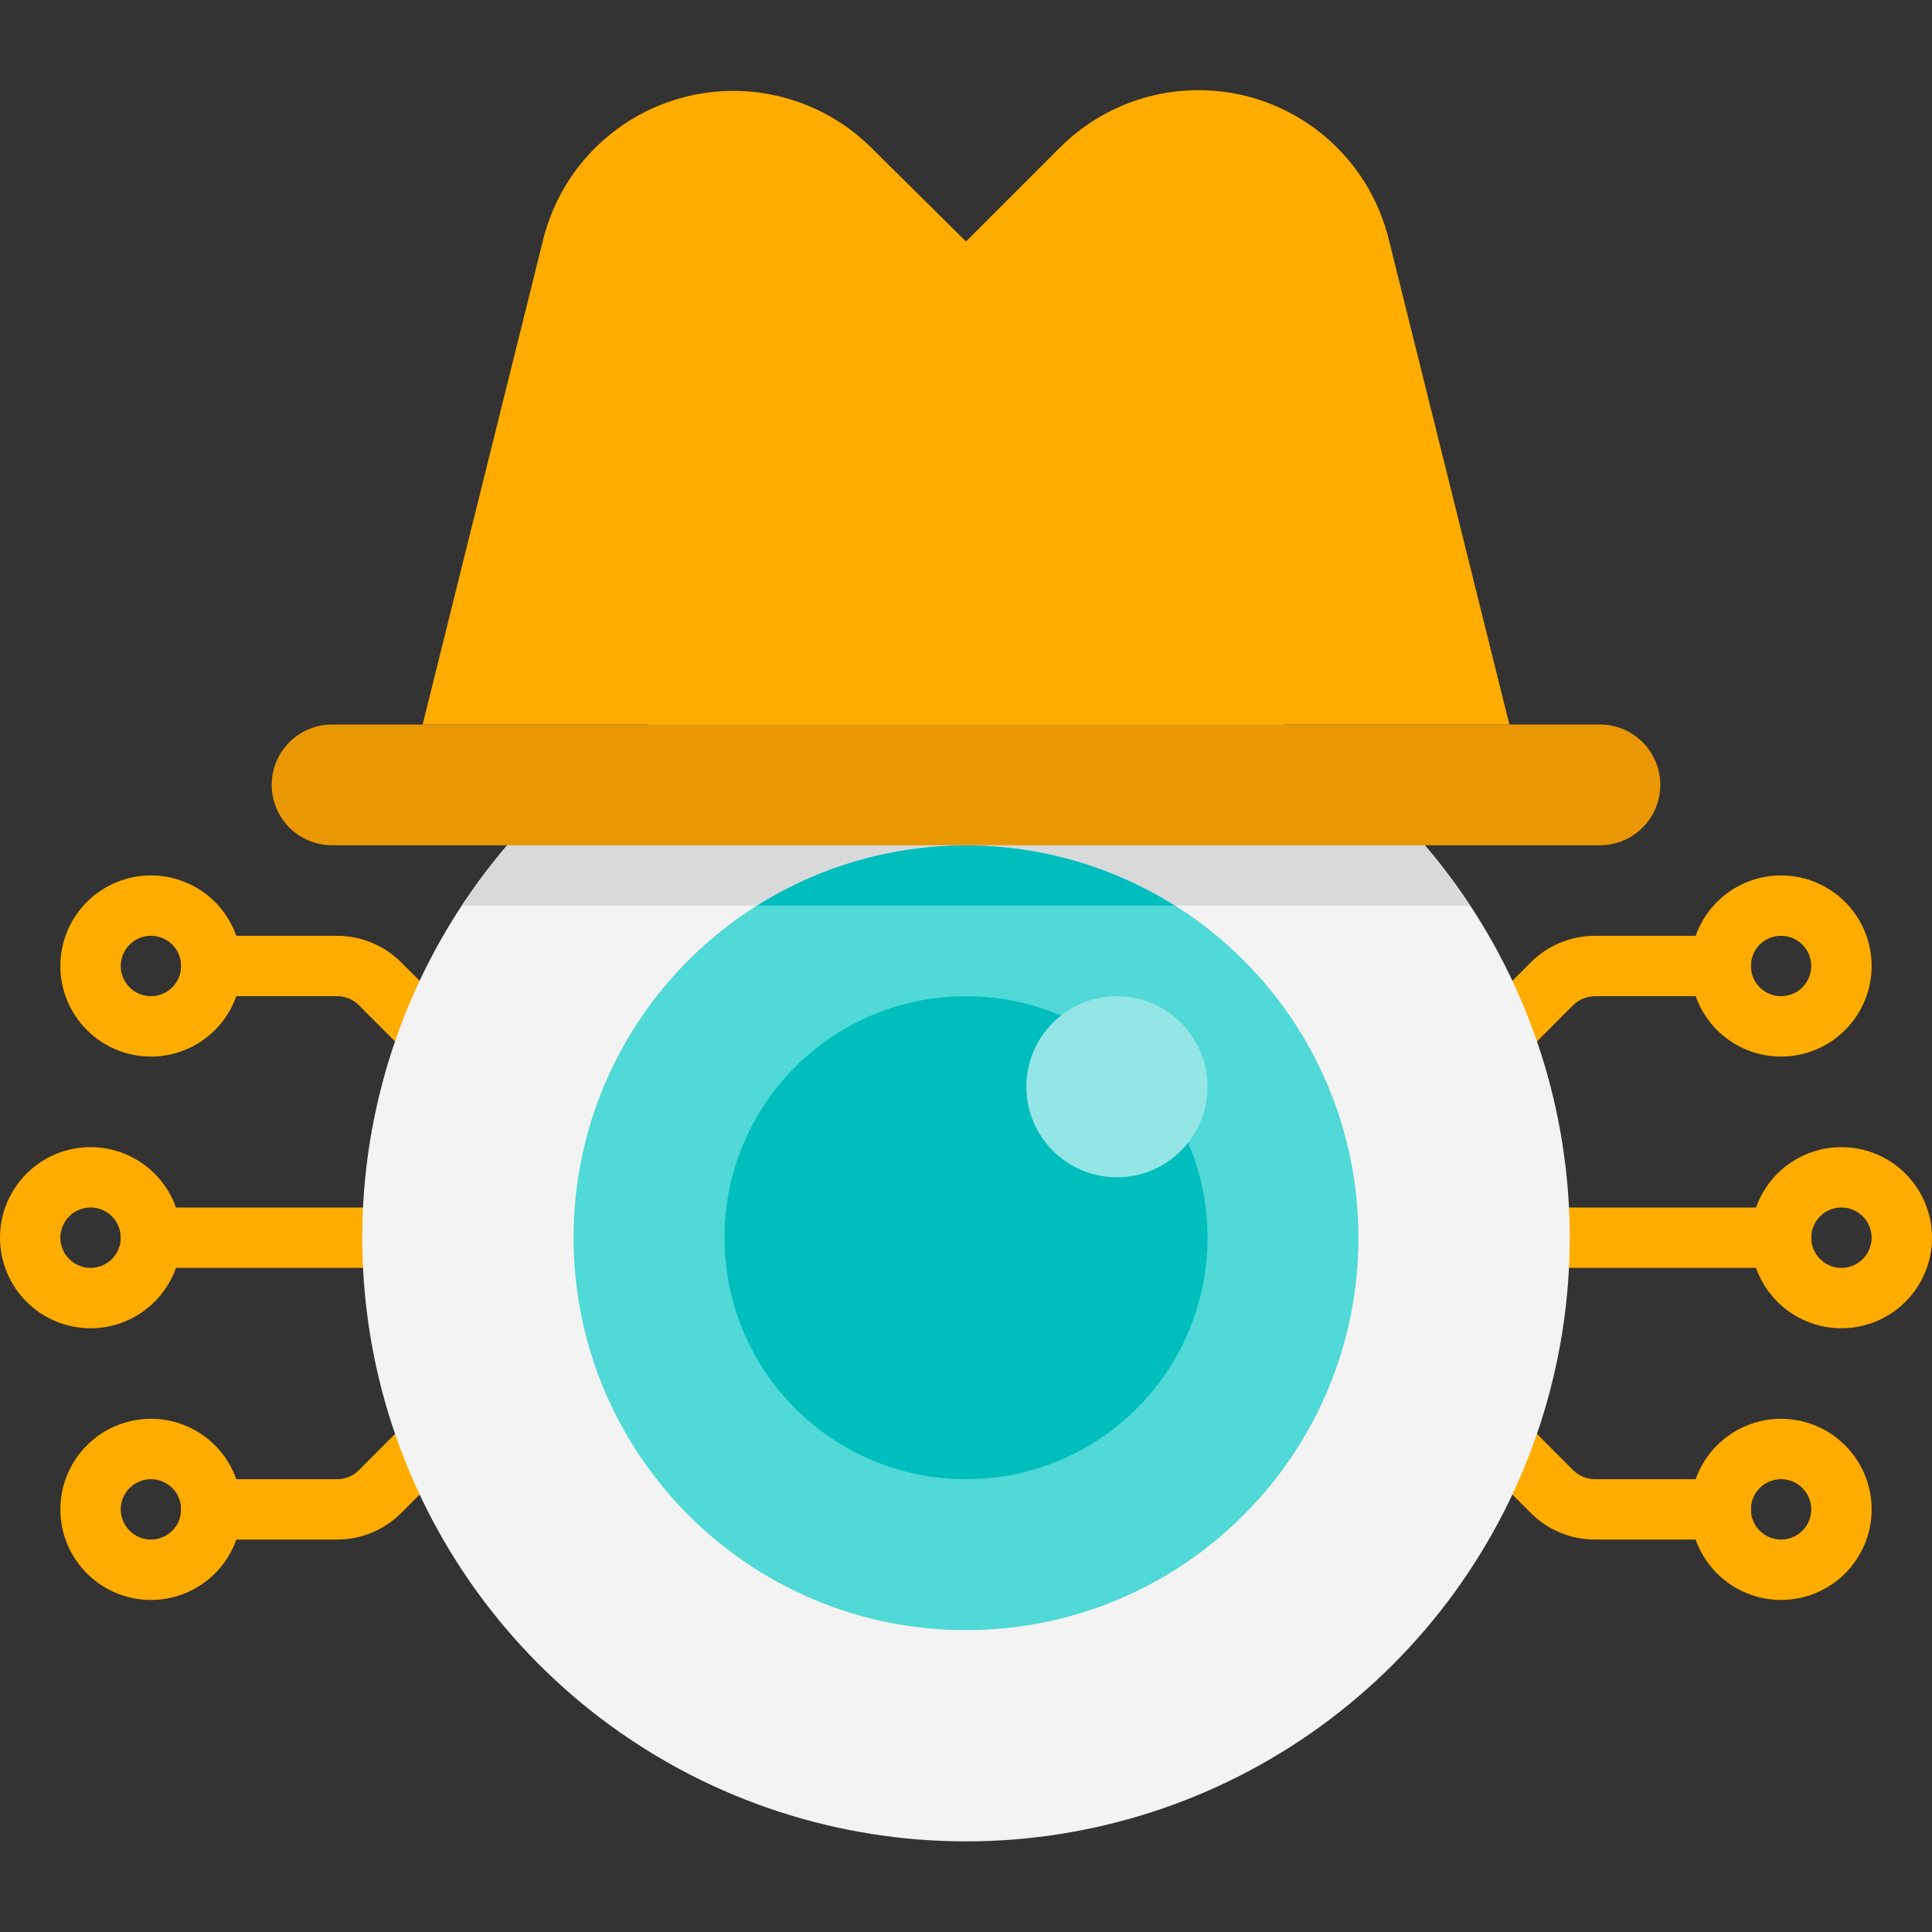 <svg width="65" height="65" viewBox="0 0 65 65" fill="none" xmlns="http://www.w3.org/2000/svg">
<rect x="0" y="0" width="65" height="65" fill="#333333" stroke="none"/>
<path d="M11.345 51.797H7.109C6.84 51.797 6.582 51.69 6.391 51.499C6.201 51.309 6.094 51.051 6.094 50.781C6.094 50.512 6.201 50.254 6.391 50.063C6.582 49.873 6.84 49.766 7.109 49.766H11.345C11.478 49.766 11.611 49.741 11.734 49.69C11.858 49.64 11.971 49.565 12.066 49.471L15.529 45.998C15.624 45.904 15.736 45.829 15.86 45.779C15.984 45.728 16.116 45.702 16.25 45.703H23.359C23.629 45.703 23.887 45.81 24.078 46.001C24.268 46.191 24.375 46.449 24.375 46.719C24.375 46.988 24.268 47.246 24.078 47.437C23.887 47.627 23.629 47.734 23.359 47.734H16.666L13.498 50.903C12.927 51.475 12.152 51.796 11.345 51.797Z" fill="#FFAC00"/>
<path d="M5.078 47.734C5.681 47.734 6.27 47.913 6.771 48.248C7.272 48.583 7.662 49.059 7.893 49.615C8.124 50.172 8.184 50.785 8.066 51.376C7.949 51.967 7.659 52.51 7.233 52.936C6.806 53.362 6.264 53.652 5.673 53.77C5.082 53.887 4.469 53.827 3.912 53.596C3.355 53.366 2.88 52.975 2.545 52.474C2.21 51.973 2.031 51.384 2.031 50.781C2.031 49.973 2.352 49.198 2.924 48.627C3.495 48.055 4.27 47.734 5.078 47.734ZM5.078 51.797C5.279 51.797 5.475 51.737 5.642 51.626C5.809 51.514 5.94 51.355 6.016 51.17C6.093 50.984 6.113 50.78 6.074 50.583C6.035 50.386 5.938 50.205 5.796 50.063C5.654 49.921 5.473 49.824 5.276 49.785C5.079 49.746 4.875 49.766 4.689 49.843C4.504 49.92 4.345 50.05 4.234 50.217C4.122 50.384 4.062 50.58 4.062 50.781C4.062 51.051 4.17 51.309 4.36 51.499C4.55 51.69 4.809 51.797 5.078 51.797ZM23.359 37.578H16.25C16.116 37.579 15.984 37.553 15.86 37.503C15.736 37.452 15.624 37.378 15.529 37.284L12.066 33.81C11.971 33.716 11.858 33.642 11.734 33.591C11.611 33.541 11.478 33.515 11.345 33.516H7.109C6.84 33.516 6.582 33.409 6.391 33.218C6.201 33.028 6.094 32.769 6.094 32.5C6.094 32.231 6.201 31.972 6.391 31.782C6.582 31.591 6.84 31.484 7.109 31.484H11.345C12.152 31.485 12.927 31.807 13.498 32.378L16.666 35.547H23.359C23.629 35.547 23.887 35.654 24.078 35.844C24.268 36.035 24.375 36.293 24.375 36.562C24.375 36.832 24.268 37.09 24.078 37.281C23.887 37.471 23.629 37.578 23.359 37.578Z" fill="#FFAC00"/>
<path d="M2.031 32.5C2.031 31.897 2.21 31.308 2.545 30.807C2.88 30.306 3.355 29.916 3.912 29.685C4.469 29.454 5.082 29.394 5.673 29.512C6.264 29.629 6.806 29.919 7.233 30.346C7.659 30.772 7.949 31.314 8.066 31.906C8.184 32.497 8.124 33.109 7.893 33.666C7.662 34.223 7.272 34.699 6.771 35.033C6.27 35.368 5.681 35.547 5.078 35.547C4.27 35.547 3.495 35.226 2.924 34.654C2.352 34.083 2.031 33.308 2.031 32.5ZM4.062 32.5C4.062 32.701 4.122 32.897 4.234 33.064C4.345 33.231 4.504 33.361 4.689 33.438C4.875 33.515 5.079 33.535 5.276 33.496C5.473 33.457 5.654 33.36 5.796 33.218C5.938 33.076 6.035 32.895 6.074 32.698C6.113 32.501 6.093 32.297 6.016 32.111C5.94 31.926 5.809 31.767 5.642 31.655C5.475 31.544 5.279 31.484 5.078 31.484C4.809 31.484 4.55 31.591 4.36 31.782C4.17 31.972 4.062 32.231 4.062 32.5ZM26.406 42.656H5.078C4.809 42.656 4.55 42.549 4.36 42.359C4.17 42.168 4.062 41.91 4.062 41.641C4.062 41.371 4.17 41.113 4.36 40.922C4.55 40.732 4.809 40.625 5.078 40.625H26.406C26.676 40.625 26.934 40.732 27.124 40.922C27.315 41.113 27.422 41.371 27.422 41.641C27.422 41.91 27.315 42.168 27.124 42.359C26.934 42.549 26.676 42.656 26.406 42.656Z" fill="#FFAC00"/>
<path d="M0 41.641C0 41.038 0.179 40.449 0.513 39.948C0.848 39.447 1.324 39.056 1.881 38.826C2.438 38.595 3.05 38.535 3.641 38.652C4.232 38.77 4.775 39.06 5.201 39.486C5.627 39.912 5.918 40.455 6.035 41.046C6.153 41.637 6.092 42.25 5.862 42.807C5.631 43.363 5.241 43.839 4.74 44.174C4.239 44.509 3.649 44.688 3.047 44.688C2.239 44.688 1.464 44.367 0.892 43.795C0.321 43.224 0 42.449 0 41.641ZM2.031 41.641C2.031 41.842 2.091 42.038 2.202 42.205C2.314 42.372 2.473 42.502 2.658 42.579C2.844 42.656 3.048 42.676 3.245 42.637C3.442 42.597 3.623 42.501 3.765 42.359C3.907 42.217 4.004 42.036 4.043 41.839C4.082 41.642 4.062 41.438 3.985 41.252C3.908 41.066 3.778 40.908 3.611 40.796C3.444 40.685 3.248 40.625 3.047 40.625C2.778 40.625 2.519 40.732 2.329 40.922C2.138 41.113 2.031 41.371 2.031 41.641ZM57.891 51.797H53.656C52.848 51.796 52.073 51.475 51.502 50.903L48.334 47.734H41.641C41.371 47.734 41.113 47.627 40.922 47.437C40.732 47.246 40.625 46.988 40.625 46.719C40.625 46.449 40.732 46.191 40.922 46.001C41.113 45.81 41.371 45.703 41.641 45.703H48.75C48.884 45.702 49.016 45.728 49.14 45.779C49.264 45.829 49.376 45.904 49.471 45.998L52.934 49.471C53.129 49.657 53.387 49.762 53.656 49.766H57.891C58.16 49.766 58.418 49.873 58.609 50.063C58.799 50.254 58.906 50.512 58.906 50.781C58.906 51.051 58.799 51.309 58.609 51.499C58.418 51.69 58.16 51.797 57.891 51.797Z" fill="#FFAC00"/>
<path d="M62.969 50.781C62.969 51.384 62.79 51.973 62.455 52.474C62.12 52.975 61.645 53.366 61.088 53.596C60.531 53.827 59.919 53.887 59.328 53.77C58.736 53.652 58.194 53.362 57.767 52.936C57.341 52.51 57.051 51.967 56.934 51.376C56.816 50.785 56.876 50.172 57.107 49.615C57.337 49.059 57.728 48.583 58.229 48.248C58.73 47.913 59.319 47.734 59.922 47.734C60.73 47.734 61.505 48.055 62.076 48.627C62.648 49.198 62.969 49.973 62.969 50.781ZM60.938 50.781C60.938 50.58 60.878 50.384 60.766 50.217C60.655 50.05 60.496 49.92 60.31 49.843C60.125 49.766 59.921 49.746 59.724 49.785C59.527 49.824 59.346 49.921 59.204 50.063C59.062 50.205 58.965 50.386 58.926 50.583C58.887 50.78 58.907 50.984 58.984 51.17C59.06 51.355 59.191 51.514 59.358 51.626C59.525 51.737 59.721 51.797 59.922 51.797C60.191 51.797 60.45 51.69 60.64 51.499C60.831 51.309 60.938 51.051 60.938 50.781ZM48.75 37.578H41.641C41.371 37.578 41.113 37.471 40.922 37.281C40.732 37.09 40.625 36.832 40.625 36.562C40.625 36.293 40.732 36.035 40.922 35.844C41.113 35.654 41.371 35.547 41.641 35.547H48.334L51.502 32.378C52.073 31.807 52.848 31.485 53.656 31.484H57.891C58.16 31.484 58.418 31.591 58.609 31.782C58.799 31.972 58.906 32.231 58.906 32.5C58.906 32.769 58.799 33.028 58.609 33.218C58.418 33.409 58.16 33.516 57.891 33.516H53.656C53.387 33.519 53.129 33.625 52.934 33.81L49.471 37.284C49.376 37.378 49.264 37.452 49.14 37.503C49.016 37.553 48.884 37.579 48.75 37.578Z" fill="#FFAC00"/>
<path d="M59.922 35.547C59.319 35.547 58.73 35.368 58.229 35.033C57.728 34.699 57.337 34.223 57.107 33.666C56.876 33.109 56.816 32.497 56.934 31.906C57.051 31.314 57.341 30.772 57.767 30.346C58.194 29.919 58.736 29.629 59.328 29.512C59.919 29.394 60.531 29.454 61.088 29.685C61.645 29.916 62.12 30.306 62.455 30.807C62.79 31.308 62.969 31.897 62.969 32.5C62.969 33.308 62.648 34.083 62.076 34.654C61.505 35.226 60.73 35.547 59.922 35.547ZM59.922 31.484C59.721 31.484 59.525 31.544 59.358 31.655C59.191 31.767 59.06 31.926 58.984 32.111C58.907 32.297 58.887 32.501 58.926 32.698C58.965 32.895 59.062 33.076 59.204 33.218C59.346 33.36 59.527 33.457 59.724 33.496C59.921 33.535 60.125 33.515 60.31 33.438C60.496 33.361 60.655 33.231 60.766 33.064C60.878 32.897 60.938 32.701 60.938 32.5C60.938 32.231 60.831 31.972 60.64 31.782C60.45 31.591 60.191 31.484 59.922 31.484ZM59.922 42.656H38.594C38.324 42.656 38.066 42.549 37.876 42.359C37.685 42.168 37.578 41.91 37.578 41.641C37.578 41.371 37.685 41.113 37.876 40.922C38.066 40.732 38.324 40.625 38.594 40.625H59.922C60.191 40.625 60.45 40.732 60.64 40.922C60.831 41.113 60.938 41.371 60.938 41.641C60.938 41.91 60.831 42.168 60.64 42.359C60.45 42.549 60.191 42.656 59.922 42.656Z" fill="#FFAC00"/>
<path d="M61.953 44.688C61.35 44.688 60.761 44.509 60.26 44.174C59.759 43.839 59.369 43.363 59.138 42.807C58.908 42.25 58.847 41.637 58.965 41.046C59.082 40.455 59.373 39.912 59.799 39.486C60.225 39.06 60.768 38.77 61.359 38.652C61.95 38.535 62.562 38.595 63.119 38.826C63.676 39.056 64.152 39.447 64.487 39.948C64.821 40.449 65 41.038 65 41.641C65 42.449 64.679 43.224 64.108 43.795C63.536 44.367 62.761 44.688 61.953 44.688ZM61.953 40.625C61.752 40.625 61.556 40.685 61.389 40.796C61.222 40.908 61.092 41.066 61.015 41.252C60.938 41.438 60.918 41.642 60.957 41.839C60.996 42.036 61.093 42.217 61.235 42.359C61.377 42.501 61.558 42.597 61.755 42.637C61.952 42.676 62.156 42.656 62.342 42.579C62.527 42.502 62.686 42.372 62.798 42.205C62.909 42.038 62.969 41.842 62.969 41.641C62.969 41.371 62.862 41.113 62.671 40.922C62.481 40.732 62.222 40.625 61.953 40.625Z" fill="#FFAC00"/>
<path d="M52.812 41.64C52.812 45.933 51.452 50.115 48.927 53.587C46.402 57.058 42.842 59.641 38.758 60.963C34.674 62.286 30.276 62.28 26.196 60.948C22.115 59.616 18.561 57.025 16.044 53.547C13.528 50.07 12.178 45.884 12.188 41.592C12.197 37.299 13.567 33.12 16.1 29.654C18.633 26.188 22.198 23.614 26.285 22.3C30.372 20.987 34.77 21.002 38.848 22.343C42.911 23.68 46.448 26.265 48.956 29.73C51.463 33.195 52.813 37.363 52.812 41.64Z" fill="#F3F3F3"/>
<path d="M32.5 54.844C39.792 54.844 45.703 48.932 45.703 41.641C45.703 34.349 39.792 28.438 32.5 28.438C25.208 28.438 19.297 34.349 19.297 41.641C19.297 48.932 25.208 54.844 32.5 54.844Z" fill="#50D9D7"/>
<path d="M32.5 49.766C36.987 49.766 40.625 46.128 40.625 41.641C40.625 37.153 36.987 33.516 32.5 33.516C28.013 33.516 24.375 37.153 24.375 41.641C24.375 46.128 28.013 49.766 32.5 49.766Z" fill="#00BEBD"/>
<path d="M37.578 39.609C39.261 39.609 40.625 38.245 40.625 36.562C40.625 34.88 39.261 33.516 37.578 33.516C35.895 33.516 34.531 34.88 34.531 36.562C34.531 38.245 35.895 39.609 37.578 39.609Z" fill="#93E6E5"/>
<path d="M49.461 30.469H39.528C37.423 29.145 34.987 28.443 32.5 28.443C30.013 28.443 27.577 29.145 25.472 30.469H15.539C18.059 26.641 21.799 23.777 26.152 22.344H38.848C43.201 23.777 46.941 26.641 49.461 30.469Z" fill="#D9D9D9"/>
<path d="M50.781 24.375H14.219L18.281 8.034C18.567 6.904 19.146 5.871 19.961 5.038C20.776 4.206 21.797 3.604 22.92 3.295C24.043 2.985 25.227 2.979 26.354 3.276C27.48 3.573 28.507 4.163 29.331 4.987L32.5 8.125L35.648 4.977C36.472 4.148 37.502 3.553 38.632 3.254C39.761 2.954 40.95 2.96 42.077 3.271C43.203 3.582 44.227 4.187 45.042 5.024C45.858 5.861 46.437 6.9 46.719 8.034L50.781 24.375Z" fill="#FFAC00"/>
<path d="M39.525 30.469H25.469C27.574 29.146 30.01 28.443 32.497 28.443C34.984 28.443 37.42 29.146 39.525 30.469Z" fill="#00BEBD"/>
<path d="M53.828 28.438H11.172C10.633 28.438 10.117 28.224 9.736 27.843C9.355 27.462 9.141 26.945 9.141 26.406C9.141 25.867 9.355 25.351 9.736 24.97C10.117 24.589 10.633 24.375 11.172 24.375H53.828C54.367 24.375 54.883 24.589 55.264 24.97C55.645 25.351 55.859 25.867 55.859 26.406C55.859 26.945 55.645 27.462 55.264 27.843C54.883 28.224 54.367 28.438 53.828 28.438Z" fill="#EA9706"/>
</svg>
